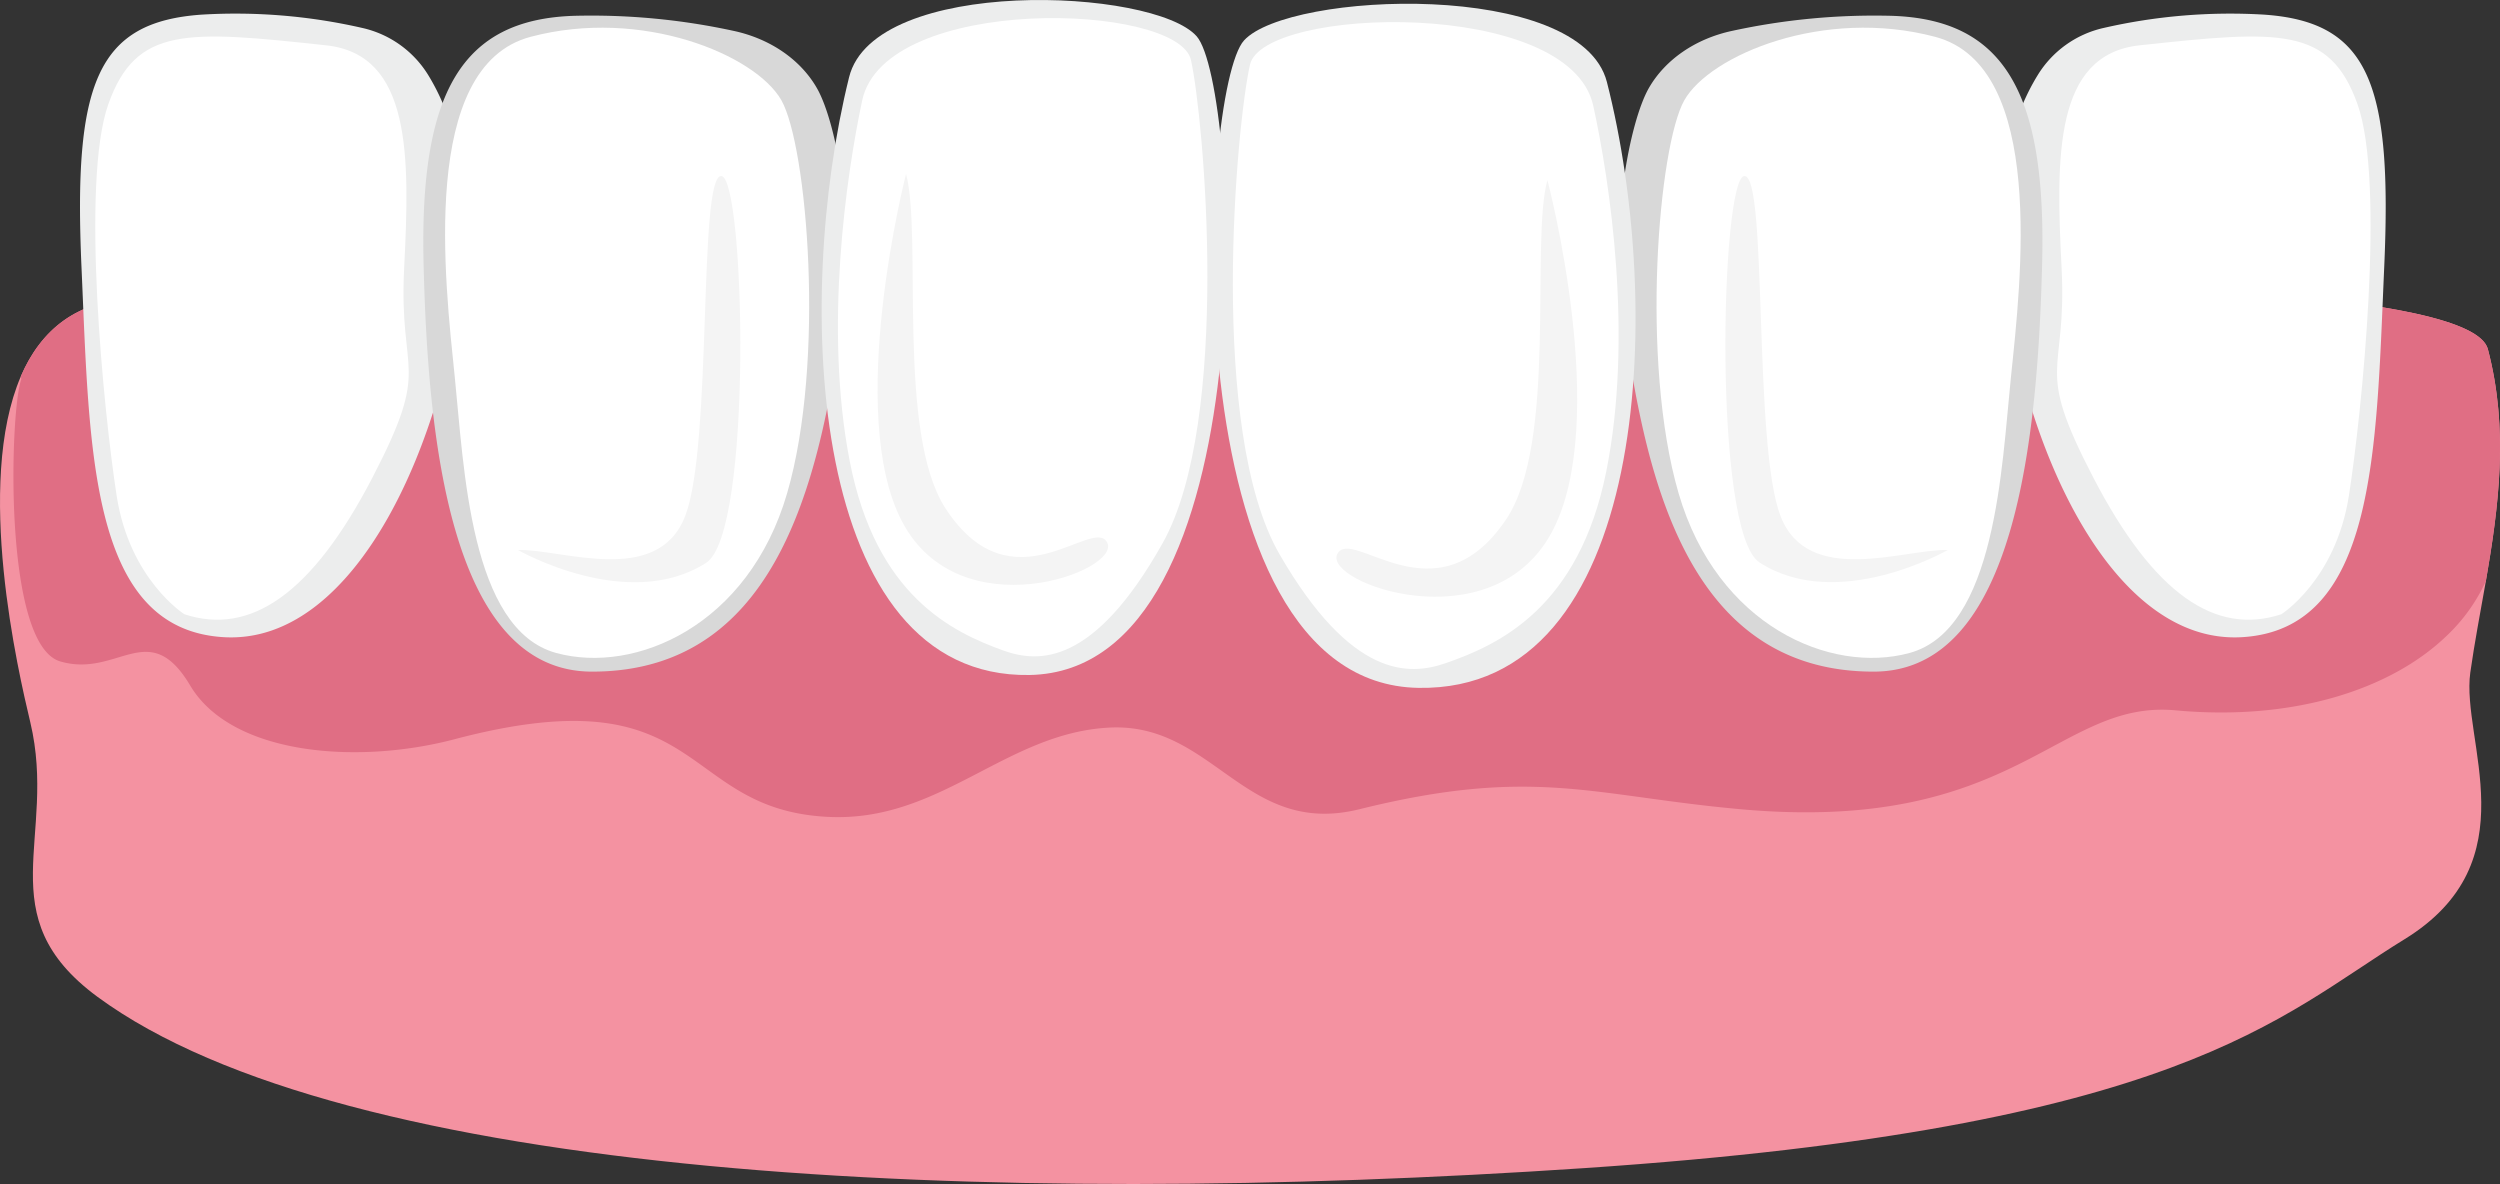 <?xml version="1.0" encoding="utf-8"?>
<svg xmlns="http://www.w3.org/2000/svg" xmlns:xlink="http://www.w3.org/1999/xlink" viewBox="0 0 600 284.16">
  <rect x="0" y="0" width="600" height="284.16" fill="#333333" stroke="none"/>
  <defs>
    <style>.cls-1{fill:none;}.cls-2{fill:#f492a1;}.cls-3{fill:#e06e84;}.cls-4{fill:#eceded;}.cls-5{fill:#fff;}.cls-6{fill:#d8d8d8;}.cls-7{fill:#f4f4f4;}.cls-8{fill:#565656;}.cls-9{clip-path:url(#clip-path);}.cls-10{fill:#919191;}</style>
    <clipPath id="clip-path">
      <rect class="cls-1" x="322.85" y="91.1" width="39.53" height="68.62" rx="5.18"/>
    </clipPath>
  </defs>
  <g id="Layer_2" data-name="Layer 2">
    <g id="implant_process" data-name="implant process">
      <path class="cls-2" d="M597.09,83.8C589.85,56.21,250.35,69,33.07,71.65,18.35,71.82,9.74,79.34,5,90.33-6.1,116.18,4.33,161,7.28,173.38,13.85,201.09-3,219.77,23.37,239.22c59.37,43.67,212.75,50.85,357,41.12,143-9.64,166.38-36.28,196.7-54.91s13.56-47.73,15.8-64c1-7.05,2.39-14.35,3.73-21.92C599.65,121.89,602.18,103.08,597.09,83.8Z"/>
      <path class="cls-3" d="M597.09,83.8C589.85,56.21,250.35,69,33.07,71.65,18.35,71.82,9.74,79.34,5,90.33c.07.47.1.73.1.73-2.7,7.26-4.48,63.62,9.36,67.68s21.28-10.86,31.19,5.79,40,19.08,63.46,12.88c60.64-16,53.3,16.8,89.58,18.64,27,1.36,42.57-20.17,67.59-21.43s32.47,26.42,60,19.59c41.74-10.35,55.7-3.23,91.42,0,66.33,6,76-26.37,104.43-23.73s51.63-5.1,64.81-17.64a42.08,42.08,0,0,0,9.66-13.36C599.65,121.89,602.18,103.08,597.09,83.8Z"/>
      <path class="cls-4" d="M489,18.11A25,25,0,0,1,504.82,6.72a136.12,136.12,0,0,1,38.52-3.21c25.3,1.74,30.82,16.61,28.87,60.63S570.3,151,538.1,152.92s-53.5-48.33-57.49-88.62C478.34,41.34,483.82,26.57,489,18.11Z"/>
      <path class="cls-5" d="M547.52,147.42c-15.82,5.19-30.59-4.84-45.08-32.71s-6.3-23.71-7.66-50.45S493,13.09,513.49,10.88C547,7.26,559.12,6.27,565.8,25s1.09,73.81-2.07,94S547.52,147.42,547.52,147.42Z"/>
      <path class="cls-6" d="M395.72,21.14c3.93-6.85,11.22-11.84,19.94-13.72A160.84,160.84,0,0,1,454.11,3.8c26.76.91,37.05,18.22,36,59.5s-6.24,97.82-40.35,97.89c-46.31.09-55.35-49.86-60.49-87.48C386.59,54,391,29.44,395.72,21.14Z"/>
      <path class="cls-5" d="M458.27,156.72c-18.94,5.16-46.14-6.53-55.4-38.31s-4.8-83.47,1.37-94.35,33.47-22.31,60.2-15.22S485,67.57,482.62,90.55C480.4,112.16,479,151.08,458.27,156.72Z"/>
      <path class="cls-7" d="M467.47,132c-10.38-.31-33.52,8.93-40.14-8.13s-3.05-82.09-8.7-81.62S411,127.74,422.29,135C441.1,147.14,467.47,132,467.47,132Z"/>
      <path class="cls-4" d="M102.83,18.11A25,25,0,0,0,87,6.72,136.16,136.16,0,0,0,48.43,3.51C23.13,5.25,17.61,20.12,19.56,64.14S21.47,151,53.67,152.92s53.51-48.33,57.49-88.62C113.43,41.34,108,26.57,102.83,18.11Z"/>
      <path class="cls-5" d="M44.26,147.42c15.82,5.19,30.59-4.84,45.08-32.71S95.64,91,97,64.26s1.77-51.17-18.72-53.38C44.78,7.26,32.65,6.27,26,25S24.88,98.84,28,119,44.26,147.42,44.26,147.42Z"/>
      <path class="cls-6" d="M196.05,21.14c-3.93-6.85-11.22-11.84-19.94-13.72A160.84,160.84,0,0,0,137.66,3.8c-26.76.91-37,18.22-36,59.5s6.24,97.82,40.35,97.89c46.31.09,55.35-49.86,60.5-87.48C205.18,54,200.82,29.44,196.05,21.14Z"/>
      <path class="cls-5" d="M133.51,156.72c18.93,5.16,46.13-6.53,55.39-38.31s4.8-83.47-1.37-94.35S154.06,1.75,127.33,8.84,106.8,67.57,109.15,90.55C111.37,112.16,112.78,151.08,133.51,156.72Z"/>
      <path class="cls-7" d="M124.31,132c10.37-.31,33.51,8.93,40.13-8.13s3.06-82.09,8.7-81.62,7.65,85.54-3.65,92.82C150.67,147.14,124.31,132,124.31,132Z"/>
      <path class="cls-4" d="M203.78,18.54c6-24.31,73.13-21.5,83.42-9.83S304.77,161,247.07,162C194.05,162.86,190.38,72.57,203.78,18.54Z"/>
      <path class="cls-5" d="M206.92,24.13C212.37-1.54,282.76.64,285.83,14.4s9.71,86.58-6.82,116-29.73,28.74-38.14,25.75C228.5,151.7,210.22,143,203.94,110.7,197.73,78.85,203.1,42.13,206.92,24.13Z"/>
      <path class="cls-7" d="M217.45,41.75c3.94,14.63-2.36,62.15,9.49,80.3,16.07,24.62,35.6,1.45,38.82,8.24s-35.33,21.13-49.2-5S217.45,41.75,217.45,41.75Z"/>
      <rect class="cls-8" x="322.85" y="90.97" width="39.53" height="68.62" rx="5.18"/>
      <g class="cls-9">
        <rect class="cls-10" x="342.86" y="87.24" width="3.26" height="48.24" transform="translate(381.7 -248.76) rotate(77.99)"/>
        <rect class="cls-10" x="342.86" y="98.08" width="3.26" height="48.24" transform="translate(392.3 -240.18) rotate(77.99)"/>
        <rect class="cls-10" x="342.86" y="108.91" width="3.26" height="48.24" transform="translate(402.9 -231.6) rotate(77.99)"/>
        <rect class="cls-10" x="342.86" y="119.75" width="3.26" height="48.24" transform="translate(413.5 -223.02) rotate(77.99)"/>
        <rect class="cls-10" x="342.86" y="130.58" width="3.26" height="48.24" transform="translate(424.09 -214.44) rotate(77.99)"/>
      </g>
      <rect class="cls-8" x="315.06" y="90.58" width="54.2" height="25.25" rx="2.88"/>
      <rect class="cls-8" x="324.32" y="85.46" width="35.36" height="16.32"/>
      <rect class="cls-8" x="316.93" y="61.11" width="49.6" height="29.31"/>
      <polygon class="cls-8" points="366.53 57.68 316.93 57.68 331.19 28.38 350.06 28.38 366.53 57.68"/>
      <rect class="cls-10" x="330.5" y="59.75" width="9.83" height="30.56"/>
      <polygon class="cls-10" points="334.34 28.34 324.71 57.74 329.9 57.61 337.08 28.37 334.34 28.34"/>
      <polygon class="cls-10" points="345.26 28.39 356.89 58.04 360.08 58.04 346.69 28.32 345.26 28.39"/>
      <rect class="cls-10" x="343.74" y="59.75" width="8.9" height="30.56"/>
      <rect class="cls-8" x="311.93" y="57.33" width="59.59" height="4.25"/>
      <path class="cls-4" d="M385.66,19.7c-6.29-24.64-76.36-21.8-87.09-10s-18.35,154.43,41.89,155.39C395.82,166,399.65,74.48,385.66,19.7Z"/>
      <path class="cls-5" d="M382.38,25.37C376.69-.66,303.2,1.55,300,15.51s-10.14,87.77,7.11,117.56,31.05,29.13,39.82,26.1c12.92-4.46,32-13.33,38.57-46C392,80.84,386.37,43.62,382.38,25.37Z"/>
      <path class="cls-7" d="M371.38,43.23c-4.11,14.84,2.47,63-9.9,81.41-16.78,25-37.17,1.47-40.54,8.36s36.89,21.42,51.38-5.07S371.38,43.23,371.38,43.23Z"/>
    </g>
  </g>
</svg>
